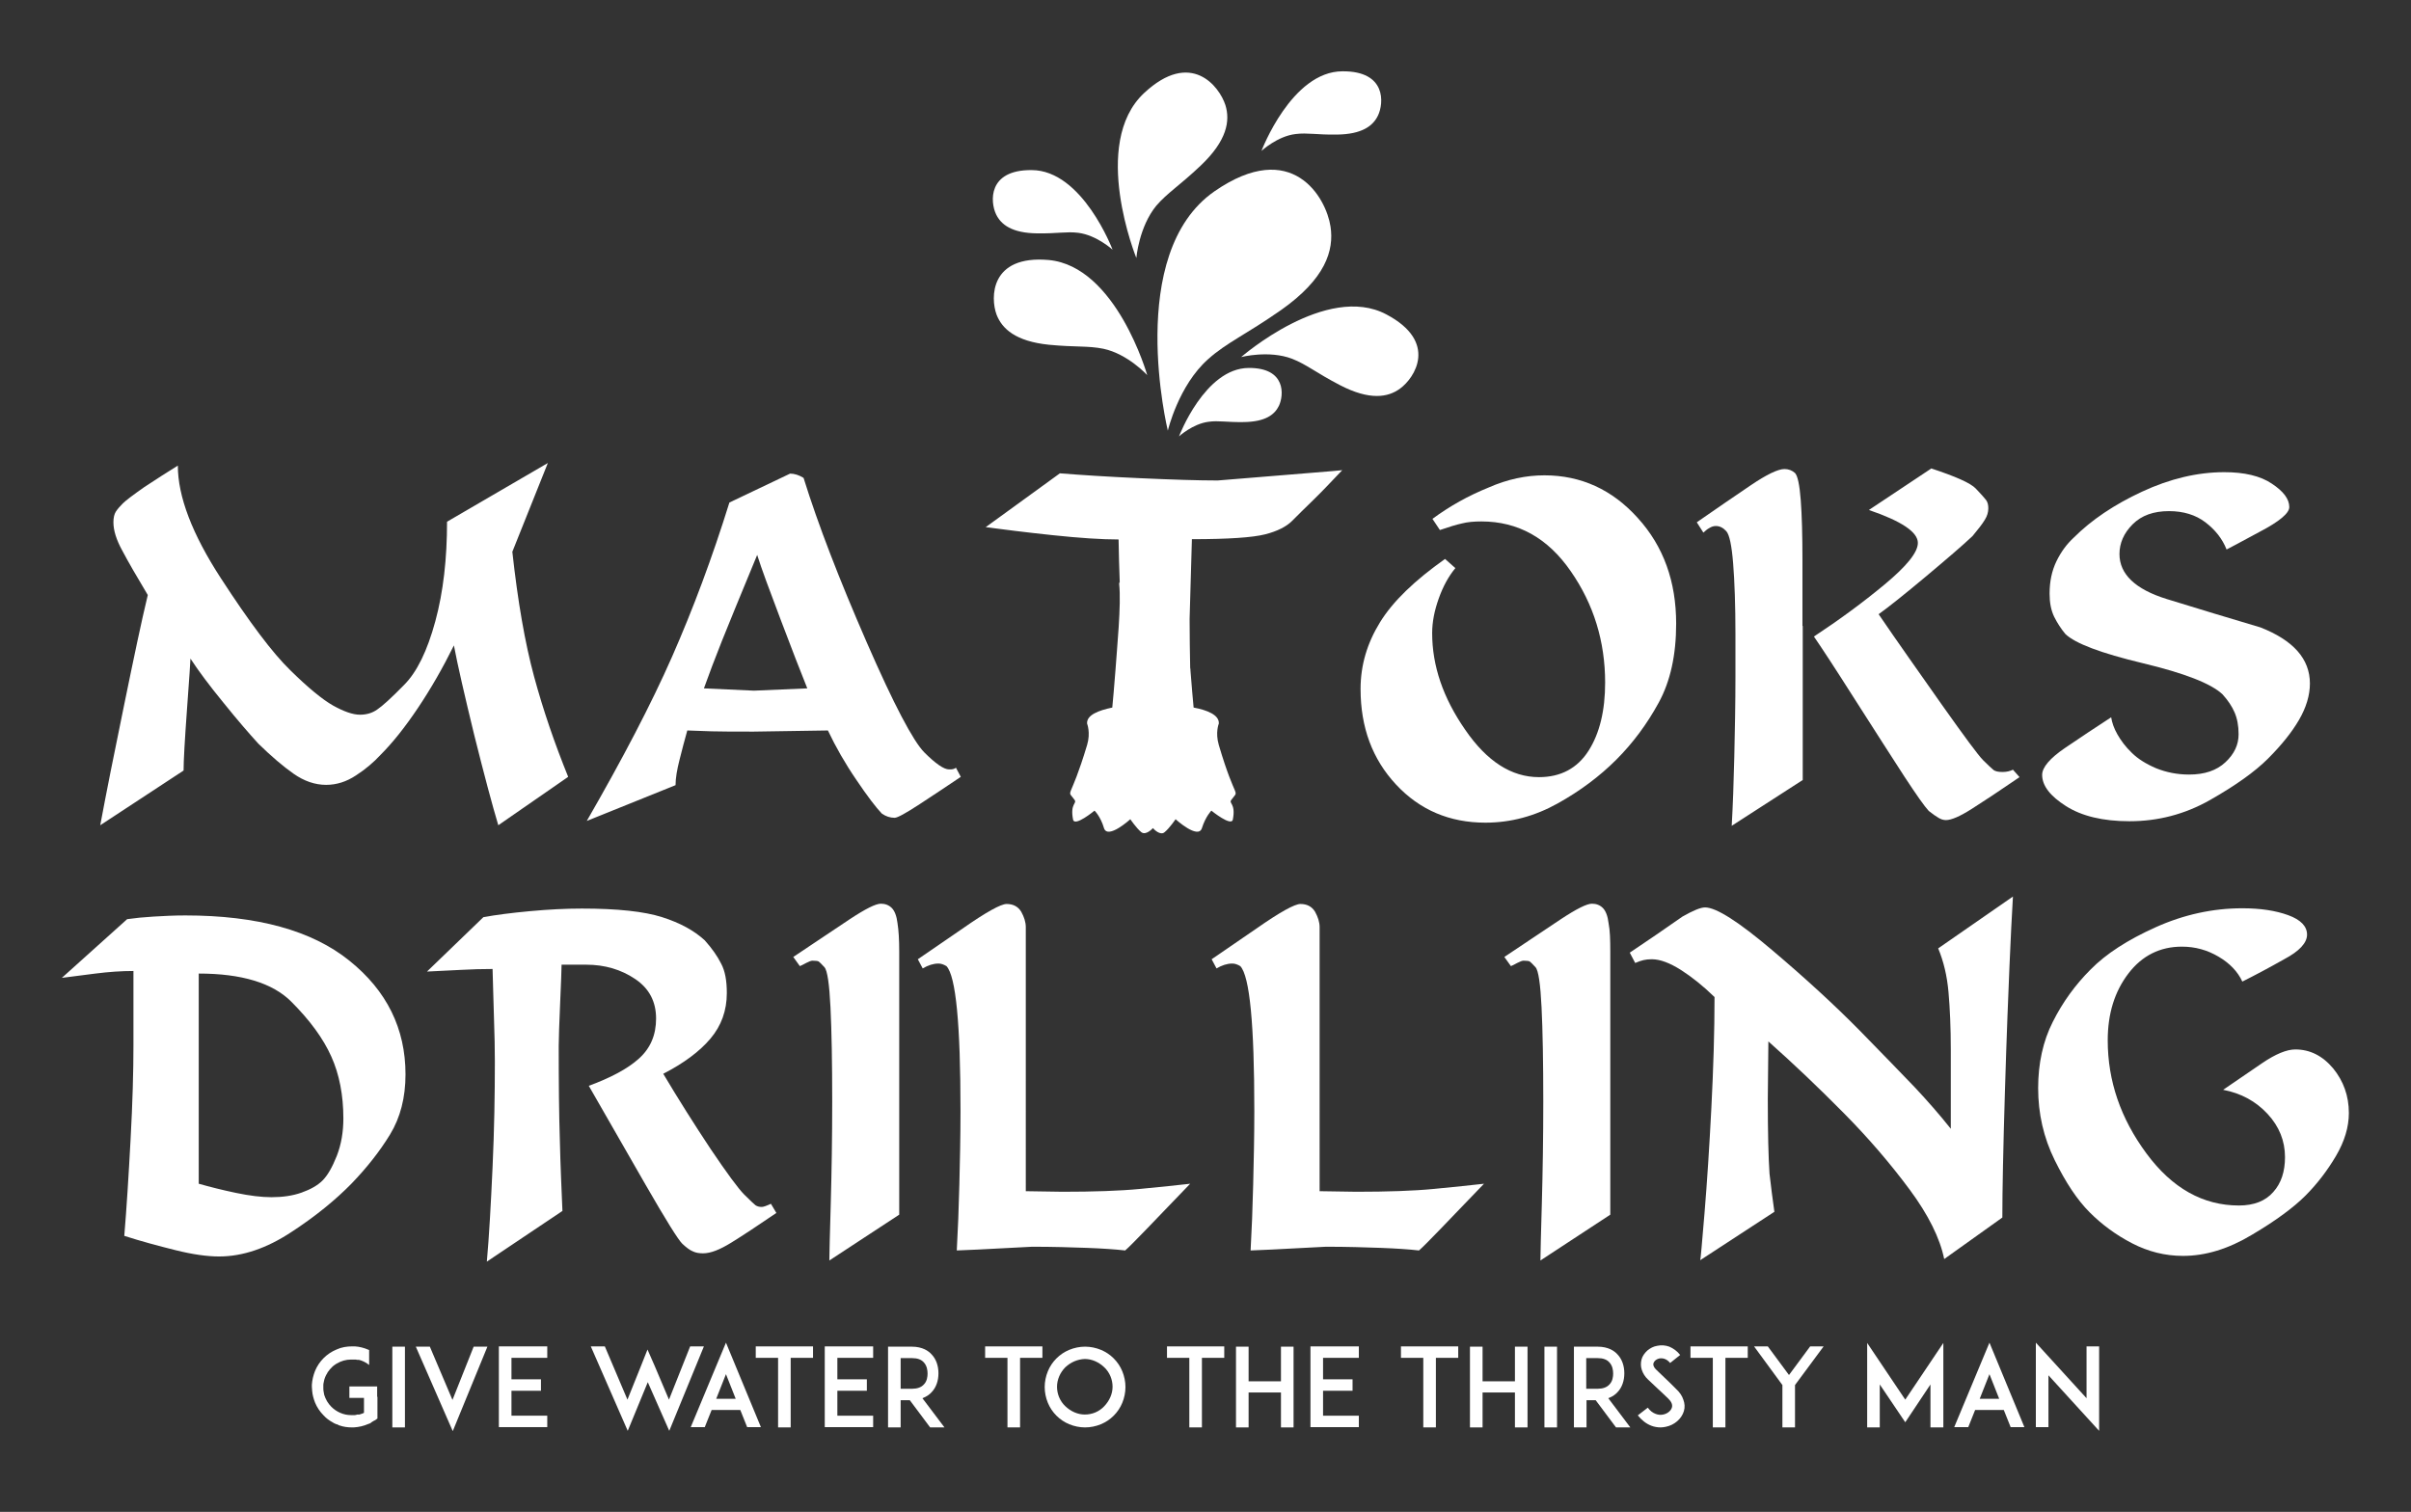 <?xml version="1.0" encoding="utf-8"?>
<!-- Generator: Adobe Illustrator 21.0.2, SVG Export Plug-In . SVG Version: 6.00 Build 0)  -->
<svg version="1.1" id="Layer_1" xmlns="http://www.w3.org/2000/svg" xmlns:xlink="http://www.w3.org/1999/xlink" x="0px" y="0px"
	 viewBox="0 0 841.9 528" style="enable-background:new 0 0 841.9 528;" xml:space="preserve">
<rect x="0" y="0" width="841.9" height="528" fill="#333333" stroke="none"/>
<style type="text/css">
	.st0{fill:#174185;}
	.st1{fill:#126DB5;}
	.st2{fill:url(#SVGID_1_);}
	.st3{fill:url(#SVGID_2_);}
	.st4{fill:url(#SVGID_3_);}
	.st5{fill:url(#SVGID_4_);}
	.st6{fill:url(#SVGID_5_);}
	.st7{fill:url(#SVGID_6_);}
	.st8{fill:url(#SVGID_7_);}
	.st9{fill:url(#SVGID_8_);}
	.st10{fill:url(#SVGID_9_);}
	.st11{fill:url(#SVGID_10_);}
	.st12{fill:url(#SVGID_11_);}
	.st13{fill:url(#SVGID_12_);}
	.st14{fill:url(#SVGID_13_);}
	.st15{fill:url(#SVGID_14_);}
	.st16{fill:url(#SVGID_15_);}
	.st17{fill:url(#SVGID_16_);}
	.st18{fill:url(#SVGID_17_);}
	.st19{fill:url(#SVGID_18_);}
	.st20{fill:url(#SVGID_19_);}
	.st21{fill:url(#SVGID_20_);}
	.st22{fill:url(#SVGID_21_);}
	.st23{fill:url(#SVGID_22_);}
	.st24{fill:url(#SVGID_23_);}
	.st25{fill:url(#SVGID_24_);}
	.st26{fill:url(#SVGID_25_);}
	.st27{fill:url(#SVGID_26_);}
	.st28{fill:url(#SVGID_27_);}
	.st29{fill:url(#SVGID_28_);}
	.st30{fill:url(#SVGID_29_);}
	.st31{fill:url(#SVGID_30_);}
	.st32{fill:url(#SVGID_31_);}
	.st33{fill:url(#SVGID_32_);}
	.st34{fill:url(#SVGID_33_);}
	.st35{fill:url(#SVGID_34_);}
	.st36{fill:url(#SVGID_35_);}
	.st37{fill:url(#SVGID_36_);}
	.st38{fill:url(#SVGID_37_);}
	.st39{fill:url(#SVGID_38_);}
	.st40{fill:url(#SVGID_39_);}
	.st41{fill:url(#SVGID_40_);}
	.st42{fill:url(#SVGID_41_);}
	.st43{fill:url(#SVGID_42_);}
	.st44{fill:url(#SVGID_43_);}
	.st45{fill:url(#SVGID_44_);}
	.st46{fill:url(#SVGID_45_);}
	.st47{fill:url(#SVGID_46_);}
	.st48{fill:url(#SVGID_47_);}
	.st49{fill:url(#SVGID_48_);}
	.st50{fill:url(#SVGID_49_);}
	.st51{fill:url(#SVGID_50_);}
	.st52{fill:url(#SVGID_51_);}
	.st53{fill:url(#SVGID_52_);}
	.st54{fill:url(#SVGID_53_);}
	.st55{fill:url(#SVGID_54_);}
	.st56{fill:url(#SVGID_55_);}
	.st57{fill:url(#SVGID_56_);}
	.st58{fill:url(#SVGID_57_);}
	.st59{fill:url(#SVGID_58_);}
	.st60{fill:url(#SVGID_59_);}
	.st61{fill:url(#SVGID_60_);}
	.st62{fill:url(#SVGID_61_);}
	.st63{fill:url(#SVGID_62_);}
	.st64{fill:url(#SVGID_63_);}
	.st65{fill:url(#SVGID_64_);}
	.st66{fill:url(#SVGID_65_);}
	.st67{fill:url(#SVGID_66_);}
	.st68{fill:url(#SVGID_67_);}
	.st69{fill:url(#SVGID_68_);}
	.st70{fill:url(#SVGID_69_);}
	.st71{fill:url(#SVGID_70_);}
	.st72{fill:url(#SVGID_71_);}
	.st73{fill:#FFFFFF;}
	.st74{fill:url(#SVGID_72_);}
	.st75{fill:url(#SVGID_73_);}
	.st76{fill:url(#SVGID_74_);}
	.st77{fill:url(#SVGID_75_);}
	.st78{fill:url(#SVGID_76_);}
	.st79{fill:url(#SVGID_77_);}
	.st80{fill:url(#SVGID_78_);}
	.st81{fill:url(#SVGID_79_);}
	.st82{fill:url(#SVGID_80_);}
	.st83{fill:url(#SVGID_81_);}
	.st84{fill:url(#SVGID_82_);}
	.st85{fill:url(#SVGID_83_);}
	.st86{fill:url(#SVGID_84_);}
	.st87{fill:url(#SVGID_85_);}
	.st88{fill:url(#SVGID_86_);}
	.st89{fill:url(#SVGID_87_);}
	.st90{fill:url(#SVGID_88_);}
	.st91{fill:url(#SVGID_89_);}
	.st92{fill:url(#SVGID_90_);}
	.st93{fill:url(#SVGID_91_);}
	.st94{fill:url(#SVGID_92_);}
	.st95{fill:url(#SVGID_93_);}
	.st96{fill:url(#SVGID_94_);}
	.st97{fill:url(#SVGID_95_);}
	.st98{fill:url(#SVGID_96_);}
	.st99{fill:url(#SVGID_97_);}
	.st100{fill:url(#SVGID_98_);}
	.st101{fill:url(#SVGID_99_);}
	.st102{fill:url(#SVGID_100_);}
	.st103{fill:url(#SVGID_101_);}
	.st104{fill:url(#SVGID_102_);}
	.st105{fill:url(#SVGID_103_);}
	.st106{fill:url(#SVGID_104_);}
	.st107{fill:url(#SVGID_105_);}
	.st108{fill:url(#SVGID_106_);}
	.st109{fill:url(#SVGID_107_);}
	.st110{fill:url(#SVGID_108_);}
	.st111{fill:url(#SVGID_109_);}
	.st112{fill:url(#SVGID_110_);}
	.st113{fill:url(#SVGID_111_);}
	.st114{fill:url(#SVGID_112_);}
	.st115{fill:url(#SVGID_113_);}
	.st116{fill:url(#SVGID_114_);}
	.st117{fill:url(#SVGID_115_);}
	.st118{fill:url(#SVGID_116_);}
	.st119{fill:url(#SVGID_117_);}
	.st120{fill:url(#SVGID_118_);}
	.st121{fill:url(#SVGID_119_);}
	.st122{fill:url(#SVGID_120_);}
	.st123{fill:url(#SVGID_121_);}
	.st124{fill:url(#SVGID_122_);}
	.st125{fill:url(#SVGID_123_);}
	.st126{fill:url(#SVGID_124_);}
	.st127{fill:url(#SVGID_125_);}
	.st128{fill:url(#SVGID_126_);}
	.st129{fill:url(#SVGID_127_);}
	.st130{fill:url(#SVGID_128_);}
	.st131{fill:url(#SVGID_129_);}
	.st132{fill:url(#SVGID_130_);}
	.st133{fill:url(#SVGID_131_);}
	.st134{fill:url(#SVGID_132_);}
	.st135{fill:url(#SVGID_133_);}
	.st136{fill:url(#SVGID_134_);}
	.st137{fill:url(#SVGID_135_);}
	.st138{fill:url(#SVGID_136_);}
	.st139{fill:url(#SVGID_137_);}
	.st140{fill:url(#SVGID_138_);}
	.st141{fill:url(#SVGID_139_);}
	.st142{fill:url(#SVGID_140_);}
	.st143{fill:url(#SVGID_141_);}
	.st144{fill:url(#SVGID_142_);}
	.st145{fill:url(#SVGID_143_);}
	.st146{fill:url(#SVGID_144_);}
	.st147{fill:url(#SVGID_145_);}
	.st148{fill:url(#SVGID_146_);}
	.st149{fill:url(#SVGID_147_);}
	.st150{fill:url(#SVGID_148_);}
	.st151{fill:url(#SVGID_149_);}
	.st152{fill:url(#SVGID_150_);}
	.st153{fill:url(#SVGID_151_);}
	.st154{fill:url(#SVGID_152_);}
	.st155{fill:url(#SVGID_153_);}
	.st156{fill:url(#SVGID_154_);}
	.st157{fill:url(#SVGID_155_);}
	.st158{fill:url(#SVGID_156_);}
	.st159{fill:url(#SVGID_157_);}
	.st160{fill:url(#SVGID_158_);}
	.st161{fill:url(#SVGID_159_);}
	.st162{fill:url(#SVGID_160_);}
	.st163{fill:url(#SVGID_161_);}
</style>
<g>
	<path class="st73" d="M396.8,90.1c0,0-16.2-39.9,2.7-57.6c16.4-15.3,26.3-2.3,28.4,4.2c1.7,5.5,0.6,12.4-8.7,21.2
		c-7.4,7-11.5,9.4-15.4,13.9C397.7,79.2,396.8,90.1,396.8,90.1z"/>
	<path class="st73" d="M433.4,124.7c0,0,29.8-26,50.7-14.9c18.2,9.6,9.9,22.2,4.8,25.9c-4.2,3.1-10.6,4.2-21-1.2
		c-8.3-4.3-11.6-7.2-16.7-9.2C443.1,122.2,433.4,124.7,433.4,124.7z"/>
	<path class="st73" d="M440.5,52.7c0,0,10.5-27.8,28.3-27.8c15.4-0.1,14.4,11.2,12.4,15.4c-1.7,3.6-5.5,6.6-14.4,6.7
		c-7,0.1-10.2-0.7-14.3-0.2C446.1,47.5,440.5,52.7,440.5,52.7z"/>
	<path class="st73" d="M411.7,152.4c0,0,9-23.8,24.3-23.9c13.2-0.1,12.3,9.6,10.6,13.2c-1.5,3.1-4.7,5.6-12.3,5.7
		c-6,0.1-8.8-0.6-12.3-0.1C416.5,148,411.7,152.4,411.7,152.4z"/>
	<path class="st73" d="M407.8,150.4c0,0-15.1-61.8,16.3-83.6c27.2-18.8,39,2.3,40.5,12.3c1.3,8.4-1.8,18.3-17.3,29.2
		c-12.3,8.6-18.9,11.3-25.4,17.1C411.5,134.6,407.8,150.4,407.8,150.4z"/>
	<path class="st73" d="M400.6,131c0,0-10.8-38-34.4-40.2C345.7,89,345.8,104,348,109.9c1.9,4.9,6.6,9.3,18.3,10.5
		c9.3,0.9,13.6,0.3,19,1.4C393.8,123.6,400.6,131,400.6,131z"/>
	<path class="st73" d="M388.5,87.2c0,0-10.5-27.8-28.3-27.8c-15.4-0.1-14.4,11.2-12.4,15.4c1.7,3.6,5.5,6.6,14.4,6.7
		c7,0.1,10.2-0.7,14.3-0.2C382.9,82.1,388.5,87.2,388.5,87.2z"/>
</g>
<g>
	<g>
		<path class="st73" d="M131.8,487.8v7.6l-1,0.7c0,0,0,0-0.1,0s-0.1,0.1-0.2,0.1c0,0-0.1,0.1-0.1,0.1c0,0-0.1,0.1-0.2,0.1
			c0,0-0.1,0.1-0.2,0.1c0,0-0.1,0-0.1,0.1c0,0-0.1,0-0.1,0.1c-0.1,0-0.1,0-0.2,0.1c0,0-0.1,0-0.1,0.1s-0.1,0.1-0.2,0.1
			c0,0,0,0-0.1,0.1c0,0,0,0-0.1,0c0,0-0.1,0.1-0.2,0.1c-0.1,0-0.2,0.1-0.3,0.1c0,0,0,0,0,0c-1.6,0.7-3.3,1.1-5.1,1.2c0,0,0,0,0,0
			c-0.1,0-0.2,0-0.3,0h0c-0.1,0-0.2,0-0.3,0c-1.5,0-3-0.2-4.4-0.7c0,0,0,0,0,0c-0.2,0-0.3-0.1-0.4-0.2c-0.2-0.1-0.4-0.2-0.6-0.2
			c-0.5-0.2-1-0.4-1.4-0.7c-1.1-0.6-2.2-1.4-3.1-2.4c-1.3-1.3-2.3-2.8-3-4.5c-0.5-1.3-0.9-2.7-1-4.1c0-0.5-0.1-1-0.1-1.4
			c0-0.2,0-0.5,0-0.7c0.1-1.6,0.5-3.3,1.1-4.8c0.7-1.7,1.7-3.2,3-4.5c1.3-1.3,2.8-2.3,4.5-3c1.7-0.8,3.6-1.1,5.5-1.1
			c0.1,0,0.2,0,0.3,0h0c0.1,0,0.2,0,0.3,0c0,0,0,0,0,0c0.1,0,0.2,0,0.3,0c1.6,0.1,3.2,0.5,4.8,1.2c0,0,0,0,0,0
			c0.1,0,0.2,0.1,0.2,0.1c0,0,0,0,0,0v5.2c-0.6-0.5-1.2-0.9-1.9-1.2c-0.6-0.3-1.2-0.5-1.7-0.6c0,0-0.1,0-0.1,0c0,0-0.1,0-0.1,0
			c0,0-0.1,0-0.2,0c0,0,0,0-0.1,0c-0.2,0-0.3,0-0.5-0.1c0,0,0,0-0.1,0s-0.1,0-0.2,0s0,0-0.1,0c0,0-0.1,0-0.2,0c0,0-0.1,0-0.1,0
			c-0.1,0-0.2,0-0.2,0c0,0-0.1,0-0.1,0c0,0-0.1,0-0.1,0s-0.1,0-0.2,0c0,0-0.1,0-0.1,0c-0.1,0-0.2,0-0.3,0c-1.8,0-3.5,0.5-5,1.4
			c0,0-0.1,0.1-0.2,0.1c-0.6,0.4-1.2,0.8-1.7,1.4c-0.2,0.2-0.3,0.3-0.5,0.5c0,0,0,0,0,0c-0.2,0.2-0.3,0.5-0.5,0.7
			c0,0-0.1,0.1-0.1,0.1c-0.1,0.1-0.2,0.2-0.2,0.3c0,0-0.1,0.1-0.1,0.2c-0.6,0.9-1,1.9-1.2,2.9c0,0,0,0,0,0.1
			c-0.1,0.4-0.2,0.8-0.2,1.1c0,0.2,0,0.3,0,0.4c0,0.2,0,0.3,0,0.5c0,0.2,0,0.3,0,0.5c0,0.7,0.2,1.4,0.3,2.1c0.5,1.6,1.3,3,2.5,4.2
			c1.8,1.8,4.3,2.9,6.8,2.9c0.1,0,0.2,0,0.3,0c0,0,0.1,0,0.1,0c0,0,0.1,0,0.2,0s0.1,0,0.1,0s0.1,0,0.1,0c0.1,0,0.1,0,0.2,0
			c0,0,0,0,0.1,0s0.1,0,0.2,0c0,0,0,0,0.1,0c0.3,0,0.6-0.1,0.8-0.2c0,0,0,0,0.1,0c0,0,0.1,0,0.2,0c0,0,0.1,0,0.1,0c0,0,0.1,0,0.1,0
			c0,0,0.1,0,0.2,0s0.1,0,0.1,0c0.5-0.2,1.1-0.3,1.6-0.6c0,0,0,0,0,0v-5.2H122v-4h9.7V487.8z"/>
		<path class="st73" d="M137,498.5v-28.2h4.4v28.2H137z"/>
		<path class="st73" d="M158,488.9l7.4-18.6h4.8l-12.1,29.5l-12.9-29.5h4.9L158,488.9z"/>
		<path class="st73" d="M178.6,481.7h10.3v4h-10.3v8.7h12.5v4h-12.5h-4.4v-28.2h4.4h12.5v4h-12.5V481.7z"/>
		<path class="st73" d="M233.7,499.7l-7.5-17l-7,17l-12.9-29.5h4.9l7.9,18.6l4.7-11.7l2.3-5.8l2.5,5.7l5,11.8l7.4-18.6h4.8
			L233.7,499.7z"/>
		<path class="st73" d="M258.5,492.4h-10l-2.4,6h-4.9l12.3-29.5l12.2,29.5h-4.8L258.5,492.4z M256.9,488.5l-3.4-8.6l-3.4,8.6H256.9z
			"/>
		<path class="st73" d="M283.9,474.2h-7.8v24.3h-4.4v-24.3h-7.8v-4h20V474.2z"/>
		<path class="st73" d="M292.4,481.7h10.3v4h-10.3v8.7h12.5v4h-12.5H288v-28.2h4.4h12.5v4h-12.5V481.7z"/>
		<path class="st73" d="M329.8,498.5h-5l-7.1-9.5h-3.2v9.5h-4.4v-28.2h3.7h4.6c3.7,0,5.9,1.5,7,2.8c1.5,1.6,2.3,3.9,2.3,6.5
			c0,2.6-0.8,4.9-2.3,6.5c-0.7,0.8-1.7,1.6-3.3,2.2L329.8,498.5z M318.5,485c1.8,0,3.2-0.5,4.1-1.5c1.1-1.1,1.3-2.7,1.3-3.8
			c0-1.1-0.2-2.7-1.3-3.9c-0.9-1-2.2-1.5-4.1-1.5h-4V485H318.5z"/>
		<path class="st73" d="M364,474.2h-7.8v24.3h-4.4v-24.3H344v-4h20V474.2z"/>
		<path class="st73" d="M373.4,497.4c-1.7-0.7-3.2-1.7-4.5-3c-1.3-1.3-2.3-2.8-3-4.5c-0.7-1.7-1.1-3.6-1.1-5.5s0.4-3.8,1.1-5.5
			c0.7-1.7,1.7-3.2,3-4.5c1.3-1.3,2.8-2.3,4.5-3c1.7-0.7,3.6-1.1,5.5-1.1s3.8,0.4,5.5,1.1c1.7,0.7,3.2,1.7,4.5,3
			c1.3,1.3,2.3,2.8,3,4.5c0.7,1.7,1.1,3.6,1.1,5.5s-0.4,3.8-1.1,5.5c-0.7,1.7-1.7,3.2-3,4.5c-1.3,1.3-2.8,2.3-4.5,3
			c-1.7,0.7-3.6,1.1-5.5,1.1S375.1,498.1,373.4,497.4z M372,477.5c-1.8,1.8-2.9,4.3-2.9,6.8s1,5,2.9,6.8s4.3,2.9,6.8,2.9
			c2.6,0,5-1,6.8-2.9s2.9-4.3,2.9-6.8s-1-5-2.9-6.8s-4.3-2.9-6.8-2.9C376.3,474.7,373.9,475.7,372,477.5z"/>
		<path class="st73" d="M427.5,474.2h-7.8v24.3h-4.4v-24.3h-7.8v-4h20V474.2z"/>
		<path class="st73" d="M451.7,498.5h-4.4v-12.2H436v12.2h-4.4v-28.2h4.4v12.1h11.3v-12.1h4.4V498.5z"/>
		<path class="st73" d="M462,481.7h10.3v4H462v8.7h12.5v4h-12.5h-4.4v-28.2h4.4h12.5v4H462V481.7z"/>
		<path class="st73" d="M509.2,474.2h-7.8v24.3H497v-24.3h-7.8v-4h20V474.2z"/>
		<path class="st73" d="M533.4,498.5H529v-12.2h-11.3v12.2h-4.4v-28.2h4.4v12.1H529v-12.1h4.4V498.5z"/>
		<path class="st73" d="M539.3,498.5v-28.2h4.4v28.2H539.3z"/>
		<path class="st73" d="M569.3,498.5h-5l-7.1-9.5H554v9.5h-4.4v-28.2h3.7h4.6c3.7,0,5.9,1.5,7,2.8c1.5,1.6,2.3,3.9,2.3,6.5
			c0,2.6-0.8,4.9-2.3,6.5c-0.7,0.8-1.7,1.6-3.3,2.2L569.3,498.5z M557.9,485c1.8,0,3.2-0.5,4.1-1.5c1.1-1.1,1.3-2.7,1.3-3.8
			c0-1.1-0.2-2.7-1.3-3.9c-0.9-1-2.2-1.5-4.1-1.5h-4V485H557.9z"/>
		<path class="st73" d="M588,492.8c-0.8,2.7-3.3,4.9-6.4,5.5c-0.6,0.1-1.1,0.2-1.7,0.2c-1.1,0-2.3-0.2-3.3-0.6
			c-1.8-0.7-3.3-1.9-4.7-3.6l3.5-2.7c0.8,1.1,1.7,1.8,2.8,2.2c0.8,0.3,1.7,0.4,2.6,0.2c1.4-0.3,2.6-1.2,3-2.4
			c0.4-1.3-0.5-2.4-1.3-3.2c-1.3-1.2-3.3-3.2-3.5-3.3l-3.5-3.3c-1.1-1-1.8-2.2-2.2-3.4c-0.4-1.2-0.4-2.4-0.1-3.6
			c0.3-1.2,1.1-2.3,2.1-3.2c1-0.8,2.1-1.4,3.4-1.6c1.4-0.3,2.8-0.2,4.2,0.3c1.4,0.6,2.7,1.5,3.8,2.9l-3.5,2.8
			c-1.4-1.7-2.9-1.7-3.7-1.6c-1,0.2-1.8,0.8-2.1,1.6c-0.2,0.5-0.1,1.4,1.1,2.5l4.7,4.5c0.7,0.7,1.5,1.5,2.1,2.1
			c1.2,1.1,2.1,2.4,2.5,3.7C588.3,490.1,588.4,491.5,588,492.8z"/>
		<path class="st73" d="M610.3,474.2h-7.8v24.3h-4.4v-24.3h-7.8v-4h20V474.2z"/>
		<path class="st73" d="M626.8,483.7v14.8h-4.4v-14.8l-9.9-13.5h4.8l7.4,10l7.4-10h4.7L626.8,483.7z"/>
		<path class="st73" d="M674.1,498.5v-15l-8.8,13.2l-8.9-13.2v15H652V469l13.3,19.8l13.3-19.8v29.5H674.1z"/>
		<path class="st73" d="M699.7,492.4h-10l-2.4,6h-4.9l12.3-29.5l12.2,29.5h-4.8L699.7,492.4z M698.1,488.5l-3.4-8.6l-3.4,8.6H698.1z
			"/>
		<path class="st73" d="M715.3,480.3v18.1h-4.4v-29.5l17.7,19.4v-18.1h4.4v29.5L715.3,480.3z"/>
	</g>
</g>
<g>
	<g>
		<path class="st73" d="M141.6,375.2c0,8.1-1.8,15.1-5.4,21s-8.1,11.6-13.5,17.2c-5.5,5.6-12.4,11.3-21,16.9
			c-8.5,5.6-16.9,8.5-25.2,8.5c-4.1,0-9.2-0.7-15.2-2.2s-12-3.1-17.9-5c0.8-9.5,1.5-20.7,2.2-33.7c0.7-12.9,1-23.8,1-32.7v-26.1
			c-4.2,0-8.6,0.3-13.3,0.9c-4.7,0.6-8.6,1.1-11.7,1.5L44.4,321c2.8-0.4,5.8-0.7,9.2-0.9c3.4-0.2,7.1-0.4,11.1-0.4
			c25.2,0,44.3,5.3,57.3,15.8C135.1,346,141.6,359.3,141.6,375.2z M119.9,390.6c0-8.1-1.4-15.4-4.2-21.6c-2.8-6.3-7.5-12.7-14-19.2
			c-6.5-6.5-17.3-9.8-32.3-9.8v39.7v33.7c3.9,1.1,8.2,2.2,13,3.2c4.8,1,8.9,1.5,12.4,1.5c3.9,0,7.4-0.5,10.5-1.6
			c3.1-1.1,5.6-2.5,7.3-4.2c1.8-1.8,3.4-4.6,5-8.6C119.2,399.6,119.9,395.2,119.9,390.6z"/>
		<path class="st73" d="M253.8,346.8c0,6.1-1.9,11.4-5.7,15.9c-3.8,4.5-9.3,8.6-16.5,12.3c5.3,8.9,10.8,17.6,16.5,26.2
			c5.8,8.6,9.7,13.9,11.8,16c2.1,2.1,3.4,3.3,3.9,3.7c0.6,0.4,1.3,0.6,2.2,0.6c0.6,0,1.7-0.4,3.2-1.1l1.9,3.2
			c-6.6,4.5-11.9,8-15.8,10.4c-3.9,2.4-7.1,3.7-9.8,3.7c-1.4,0-2.6-0.2-3.6-0.7c-1-0.4-2.2-1.3-3.6-2.6c-1.4-1.3-5.7-8.2-12.9-20.7
			c-7.2-12.5-13.8-24-19.8-34.5c7.6-2.8,13.5-5.9,17.5-9.5c4-3.6,6-8.2,6-14c0-5.9-2.4-10.5-7.3-13.8c-4.9-3.3-10.6-5-17.1-5h-8.6
			c0,1.8-0.2,6.2-0.5,13.4c-0.3,7.2-0.5,12.2-0.5,14.9c0,13,0.1,24.1,0.4,33.1c0.2,9,0.6,17.2,0.9,24.6L170,440.6
			c0.8-8.9,1.4-19.9,2-33c0.6-13.1,0.8-25.4,0.8-36.8c0-4.4-0.1-9.4-0.3-15c-0.2-5.6-0.3-11.4-0.5-17.4c-3.6,0-7.2,0.1-10.8,0.3
			c-3.6,0.2-7.6,0.4-12.1,0.6l19.7-19c4.4-0.8,9.8-1.5,16.3-2.1c6.5-0.6,12.5-0.9,18.1-0.9c12.4,0,21.7,1,28,3
			c6.3,2,11.2,4.7,14.9,8.1c2.5,2.8,4.4,5.5,5.7,8.1C253.2,339.1,253.8,342.5,253.8,346.8z"/>
		<path class="st73" d="M314,332.3v91.9l-24.4,16c0-2.4,0.2-9.1,0.5-20c0.3-11,0.5-22.8,0.5-35.4c0-13.8-0.2-24.8-0.6-33
			c-0.4-8.2-1.1-12.9-2.1-14c-1-1.1-1.7-1.8-2-2c-0.3-0.2-1-0.3-2.2-0.3c-0.5,0-1.2,0.3-2.2,0.8c-0.9,0.5-1.7,0.9-2.2,1.1l-2.3-3.2
			c7.5-5,14.1-9.4,19.6-13.1c5.6-3.7,9.2-5.5,11-5.5c1.5,0,2.8,0.5,3.8,1.5c1,1,1.7,2.8,2,5.3C313.8,324.9,314,328.2,314,332.3z"/>
		<path class="st73" d="M358,416l13,0.2c10.9,0,20-0.3,27.2-1c7.2-0.7,13-1.3,17.4-1.8c-6.4,6.6-11.4,11.9-15.1,15.7
			c-3.7,3.8-6.2,6.4-7.6,7.6c-3.5-0.4-8-0.7-13.3-0.9c-5.4-0.2-11.8-0.4-19.2-0.4c-16.5,0.9-25.3,1.3-26.3,1.3
			c0.4-7.1,0.7-14.8,0.9-23c0.2-8.2,0.4-16.8,0.4-25.7c0-30.2-1.6-47.1-4.9-50.6c-1-0.6-1.9-0.9-2.8-0.9c-1.8,0-3.6,0.6-5.5,1.7
			l-1.7-3.2c2.1-1.4,7.3-5,15.6-10.7c8.3-5.8,13.4-8.6,15.4-8.6c2.3,0,4,0.9,5.1,2.7c1,1.8,1.6,3.6,1.6,5.4V416z"/>
		<path class="st73" d="M460.6,416l13,0.2c10.9,0,20-0.3,27.2-1c7.2-0.7,13-1.3,17.4-1.8c-6.4,6.6-11.4,11.9-15.1,15.7
			c-3.7,3.8-6.2,6.4-7.6,7.6c-3.5-0.4-8-0.7-13.3-0.9c-5.4-0.2-11.8-0.4-19.2-0.4c-16.5,0.9-25.3,1.3-26.3,1.3
			c0.4-7.1,0.7-14.8,0.9-23c0.2-8.2,0.4-16.8,0.4-25.7c0-30.2-1.6-47.1-4.9-50.6c-1-0.6-1.9-0.9-2.8-0.9c-1.8,0-3.6,0.6-5.5,1.7
			l-1.7-3.2c2.1-1.4,7.3-5,15.6-10.7c8.3-5.8,13.4-8.6,15.4-8.6c2.3,0,4,0.9,5.1,2.7c1,1.8,1.6,3.6,1.6,5.4V416z"/>
		<path class="st73" d="M562.3,332.3v91.9l-24.4,16c0-2.4,0.2-9.1,0.5-20c0.3-11,0.5-22.8,0.5-35.4c0-13.8-0.2-24.8-0.6-33
			c-0.4-8.2-1.1-12.9-2.1-14c-1-1.1-1.7-1.8-2-2c-0.3-0.2-1-0.3-2.2-0.3c-0.5,0-1.2,0.3-2.2,0.8c-0.9,0.5-1.7,0.9-2.2,1.1l-2.3-3.2
			c7.5-5,14.1-9.4,19.6-13.1c5.6-3.7,9.2-5.5,11-5.5c1.5,0,2.8,0.5,3.8,1.5c1,1,1.7,2.8,2,5.3C562.2,324.9,562.3,328.2,562.3,332.3z
			"/>
		<path class="st73" d="M595.4,316.9c3.9,0,11.7,5,23.4,14.9c11.7,9.9,21.8,19.2,30.4,27.9c8.5,8.7,15,15.4,19.5,20.1
			c4.4,4.7,8.6,9.5,12.5,14.4v-27.7c0-7.7-0.3-14.3-0.8-20c-0.5-5.7-1.7-10.7-3.6-15.3l26.1-18.1c-0.4,6.7-0.8,14.7-1.2,24.1
			c-0.4,9.4-1,24.1-1.6,44c-0.6,19.9-0.9,34.6-0.9,44l-20.3,14.5c-1.5-7.3-5.5-15.4-12.1-24.3c-6.6-8.9-14.2-17.8-22.9-26.6
			c-8.7-8.8-17.5-17.2-26.4-25.1l-0.2,20.1c0,11.5,0.2,20.2,0.6,26.1c0.5,4.5,1.1,9,1.7,13.3l-25.9,16.9c0.1,0,0.6-5.5,1.5-16.4
			c0.9-10.9,1.7-23.2,2.4-36.9s1.1-26.6,1.1-38.6c-4-3.9-7.9-7-11.8-9.5c-3.8-2.4-7.2-3.7-10.1-3.7c-1.1,0-2.1,0.1-2.9,0.3
			c-0.8,0.2-1.8,0.5-2.9,1l-1.9-3.6c6.1-4.1,12.3-8.3,18.4-12.6C591.2,318,593.8,316.9,595.4,316.9z"/>
		<path class="st73" d="M783,342.8c-1.6-3.5-4.4-6.4-8.3-8.7c-3.9-2.3-8.1-3.5-12.8-3.5c-7.6,0-13.9,3.1-18.7,9.4
			c-4.8,6.3-7.2,14-7.2,23.3c0,14.2,4.5,27.3,13.5,39.5c9,12.2,19.8,18.2,32.3,18.2c5.3,0,9.3-1.6,12-4.7c2.8-3.1,4.1-7.2,4.1-12.2
			c0-5.6-2-10.7-6.1-15.1c-4.1-4.4-9.2-7.2-15.5-8.4c4.4-3,8.9-6.1,13.6-9.3s8.6-4.8,11.6-4.8c5.1,0,9.5,2.2,13.2,6.6
			c3.6,4.4,5.5,9.6,5.5,15.6c0,4.9-1.5,9.9-4.5,15c-3,5.1-6.6,9.8-10.7,13.9c-4.1,4.1-10.3,8.7-18.6,13.6c-8.3,5-16.3,7.4-24.1,7.4
			c-6.3,0-12.2-1.5-17.8-4.4c-5.6-2.9-10.5-6.5-14.8-10.8c-4.3-4.3-8.3-10.3-12.2-18.2c-3.9-7.9-5.8-16.3-5.8-25.2
			c0-8.6,1.7-16.4,5.1-23.1c3.4-6.8,7.8-12.9,13.2-18.3c5.4-5.5,13-10.4,22.8-14.8c9.8-4.4,19.9-6.6,30.2-6.6c6.3,0,11.6,0.8,16,2.4
			c4.4,1.6,6.6,3.9,6.6,6.8c0,2.9-2.7,5.8-8,8.6C792.3,338,787.4,340.6,783,342.8z"/>
	</g>
</g>
<g>
	<g>
		<g>
			<path class="st73" d="M62.1,162.6c0,10.8,5,23.9,15,39.3c10,15.4,18.1,26.2,24.3,32.2c6.2,6.1,11.2,10.2,14.9,12.3
				c3.8,2.1,6.9,3.2,9.4,3.2c2.3,0,4.3-0.6,6-1.8c1.8-1.2,4.9-4,9.4-8.6c4.5-4.5,8.1-11.9,10.9-22.2c2.8-10.3,4.1-21.9,4.1-34.8
				l35.2-20.5l-12.4,31c1.9,17.3,4.4,31.8,7.6,43.6c3.2,11.8,7.2,23.4,11.9,35l-24.4,16.9c-2.1-7-4.9-17.5-8.4-31.5
				c-3.4-14-5.8-24.4-7.1-31.3c-3.9,7.9-8.1,15.2-12.6,21.9c-4.5,6.7-8.8,12.1-13,16.3c-2.4,2.6-5.2,5-8.6,7.2
				c-3.3,2.2-6.8,3.3-10.4,3.3c-3.9,0-7.7-1.3-11.4-3.9c-3.7-2.6-7.8-6.1-12.3-10.5c-3.1-3.4-7.2-8.1-12.1-14.2
				c-5-6.1-8.8-11.2-11.6-15.5c0,0.8-0.4,6.6-1.2,17.6c-0.8,11-1.2,18.1-1.2,21.5l-29.1,19.1c2.1-11.3,4.9-25.3,8.3-41.8
				c3.4-16.6,6.1-29.5,8.3-38.6c-3.9-6.5-6.9-11.7-8.9-15.5c-2.1-3.8-3.1-7.1-3.1-9.9c0-1.6,0.3-2.9,0.9-3.8
				c0.6-0.9,1.4-1.8,2.4-2.8c1-1,3.5-2.9,7.5-5.7C54.7,167.3,58.5,164.8,62.1,162.6z"/>
			<path class="st73" d="M280.6,166.9c5.1,16.4,12.5,35.5,22,57.3c9.5,21.8,16.3,34.7,20.2,38.6c3.9,3.9,6.8,5.9,8.6,5.9
				c0.6,0,1.1,0,1.4-0.1c0.3-0.1,0.7-0.2,1-0.5l1.7,3.2c-4.6,3.1-9.4,6.3-14.3,9.5s-7.8,4.8-8.8,4.8c-1.6,0-3.1-0.5-4.5-1.5
				c-2-2.1-5-6-8.9-11.8c-3.9-5.7-7.2-11.5-9.9-17.2l-25.9,0.4c-6.5,0-11.4,0-14.7-0.1c-3.3-0.1-6.1-0.2-8.5-0.3
				c-0.9,3.2-1.8,6.6-2.7,10.2c-0.9,3.5-1.4,6.5-1.4,8.9l-31,12.5c12.5-21.7,22.5-40.8,29.8-57.4c7.3-16.6,14-34.5,20-53.8
				l21.2-10.1C277.4,165.4,279,165.9,280.6,166.9z M264.4,193.8c-5.8,14-9.9,24-12.3,30c-2.4,6-4.5,11.6-6.3,16.6l17.5,0.8l18.6-0.8
				c-2.3-5.7-5.4-13.7-9.3-24C268.7,206.1,265.9,198.6,264.4,193.8z"/>
			<path class="st73" d="M539.3,166c12.8,0,23.7,5,32.6,14.9c9,9.9,13.4,22.2,13.4,36.9c0,10.9-2,20.1-6.1,27.6
				c-4.1,7.5-9,14.1-14.8,19.9c-5.8,5.8-12.6,10.9-20.5,15.3c-7.9,4.4-16.3,6.7-25.2,6.7c-12.5,0-22.9-4.4-31.2-13.3
				c-8.3-8.9-12.4-20-12.4-33.4c0-8.3,2.3-16,6.8-23.3c4.5-7.3,12.1-14.6,22.7-22.1l3.6,3.2c-2.4,2.9-4.3,6.4-5.8,10.6
				c-1.5,4.2-2.3,8.2-2.3,12.1c0,11.4,3.8,22.6,11.5,33.7c7.6,11.1,16.2,16.6,25.8,16.6c7.6,0,13.4-3.1,17.3-9.2
				c3.9-6.1,5.8-14.1,5.8-23.8c0-14.4-4-27.4-12-38.9c-8-11.6-18.4-17.4-31.2-17.4c-2.6,0-4.9,0.2-6.8,0.7c-1.9,0.4-4.5,1.2-7.7,2.3
				l-2.6-3.9c6.1-4.5,12.6-8.1,19.5-10.9C526.5,167.3,533,166,539.3,166z"/>
			<path class="st73" d="M629.5,218.6v53.8l-24.8,16c0.4-7.1,0.7-15.2,0.9-24.2c0.2-9,0.4-18.4,0.4-28v-14.7
				c0-10.1-0.3-18.4-0.8-24.7c-0.5-6.3-1.3-10.1-2.4-11.3c-1.1-1.2-2.3-1.8-3.6-1.8c-0.8,0-1.5,0.2-2.3,0.7c-0.8,0.4-1.4,1-2.1,1.6
				l-2.3-3.6c6.9-4.8,13.2-9.1,18.8-12.9c5.6-3.8,9.6-5.7,11.8-5.7c1.5,0,2.7,0.5,3.7,1.4c0.9,0.9,1.6,4.1,2,9.4
				c0.4,5.3,0.6,12.3,0.6,21V218.6z M688.8,187.2c-3.6,3.4-9.1,8.1-16.5,14.3c-7.3,6.1-12.8,10.5-16.3,13c6.6,9.7,14,20.1,22,31.5
				c8,11.3,12.8,17.8,14.5,19.5c1.6,1.6,2.8,2.7,3.5,3.3c0.7,0.6,1.8,0.8,3.3,0.8c1.4,0,2.6-0.3,3.6-0.8l2.3,2.6
				c-7,4.8-12.6,8.5-16.7,11.1c-4.1,2.6-7.1,3.9-9,3.9c-0.9,0-1.8-0.3-2.6-0.8c-0.9-0.5-2-1.3-3.4-2.4c-1.5-1.6-4.3-5.6-8.5-12
				c-4.1-6.4-9.9-15.3-17.2-26.8c-7.3-11.5-12.1-18.8-14.4-22.1c8.8-5.8,17-11.8,24.7-18.2c7.7-6.4,11.6-11.2,11.6-14.5
				c0-3.8-5.7-7.6-17.1-11.5l21.8-14.5c8.5,2.8,13.7,5.1,15.5,7c1.8,1.9,3,3.2,3.6,4c0.6,0.8,0.8,1.8,0.8,2.9c0,1.4-0.4,2.7-1.2,4
				C692.2,183,690.8,184.8,688.8,187.2z"/>
			<path class="st73" d="M777.5,191.9c-1.5-3.8-4-6.9-7.4-9.5c-3.4-2.6-7.7-3.9-12.7-3.9c-5.4,0-9.6,1.5-12.7,4.6
				c-3.1,3.1-4.6,6.6-4.6,10.4c0,7,5.5,12.3,16.5,15.7c11,3.4,21.9,6.7,32.7,9.9c11.5,4.5,17.3,11,17.3,19.6c0,4.1-1.3,8.4-3.8,12.7
				c-2.5,4.3-6.1,8.8-10.8,13.5c-4.7,4.7-11.5,9.5-20.3,14.5c-8.8,5-18.2,7.4-28.1,7.4c-9.3,0-16.7-1.8-22.2-5.3
				c-5.5-3.5-8.3-7.1-8.3-10.9c0-2.6,2.7-5.8,8-9.4c5.3-3.6,10.7-7.2,16.1-10.7c0.3,1.9,1,3.9,2.2,6c1.2,2.1,2.8,4.3,5,6.4
				c2.1,2.1,5,3.9,8.5,5.4c3.5,1.4,7.3,2.2,11.5,2.2c5.4,0,9.6-1.4,12.7-4.3c3.1-2.9,4.6-6.1,4.6-9.8c0-3-0.5-5.5-1.4-7.6
				c-0.9-2.1-2.3-4.2-4.2-6.3c-4-3.8-13.3-7.4-27.9-10.9c-14.6-3.5-23.6-6.9-27-10.2c-1.5-1.8-2.8-3.8-3.9-6
				c-1.1-2.3-1.6-4.9-1.6-8.1c0-4.3,0.8-8,2.4-11.3c1.6-3.3,3.6-6,6.1-8.3c6.1-6.1,14.1-11.5,23.8-16c9.7-4.5,19.3-6.8,28.7-6.8
				c7,0,12.6,1.3,16.6,4c4.1,2.7,6.1,5.4,6.1,8.2c0,2.1-3.4,5-10.3,8.6C782.1,189.5,778.3,191.5,777.5,191.9z"/>
		</g>
	</g>
	<path class="st73" d="M425.2,167.8c-6.9,0-15.9-0.3-27.1-0.8c-11.2-0.5-20.5-1.1-28-1.7l-25.9,18.8c6.1,0.8,13.9,1.8,23.4,2.8
		c9.5,1,17.1,1.5,23,1.5c0.1,5.1,0.2,10.1,0.4,14.8c-0.1,0.2-0.2,0.5-0.2,0.7c0.8,7.2-0.8,22.8-1.3,30.3c-0.2,3.2-1.1,12.9-1.1,12.9
		c-4.8,1-9,2.6-8.8,5.6c0,0,1.3,3.2,0,7.5c-6.1,20.3-7.3,15.1-4.4,19.1c1,1.4-1.6,1.2-0.5,6.9c0.5,2.7,7.5-3.1,7.5-3.1
		s2.1,2,3.3,6.1c1.3,4.1,9.2-3.1,9.2-3.1s2.1,3.1,3.8,4.5c1.6,1.3,3.9-1.2,4.1-1.4c0.2,0.3,2.6,2.8,4.1,1.4c1.7-1.4,3.8-4.5,3.8-4.5
		s7.9,7.2,9.2,3.1c1.3-4.1,3.3-6.1,3.3-6.1s7,5.7,7.5,3.1c1.1-5.8-1.6-5.5-0.5-6.9c2.9-4,1.6,1.2-4.4-19.1c-1.3-4.4,0-7.5,0-7.5
		c0.2-3-4-4.7-8.8-5.6c0,0-0.9-9.7-1.1-12.9c0-0.3,0-0.6-0.1-1c-0.1-5.3-0.2-11-0.2-17.1l0.8-27.8c12.8,0,21.3-0.6,25.6-1.7
		c4.3-1.1,7.4-2.7,9.4-4.7c2-2,4.4-4.4,7.3-7.2c2.9-2.8,6.3-6.4,10.2-10.5C467.4,164.4,453,165.5,425.2,167.8z"/>
</g>
</svg>
